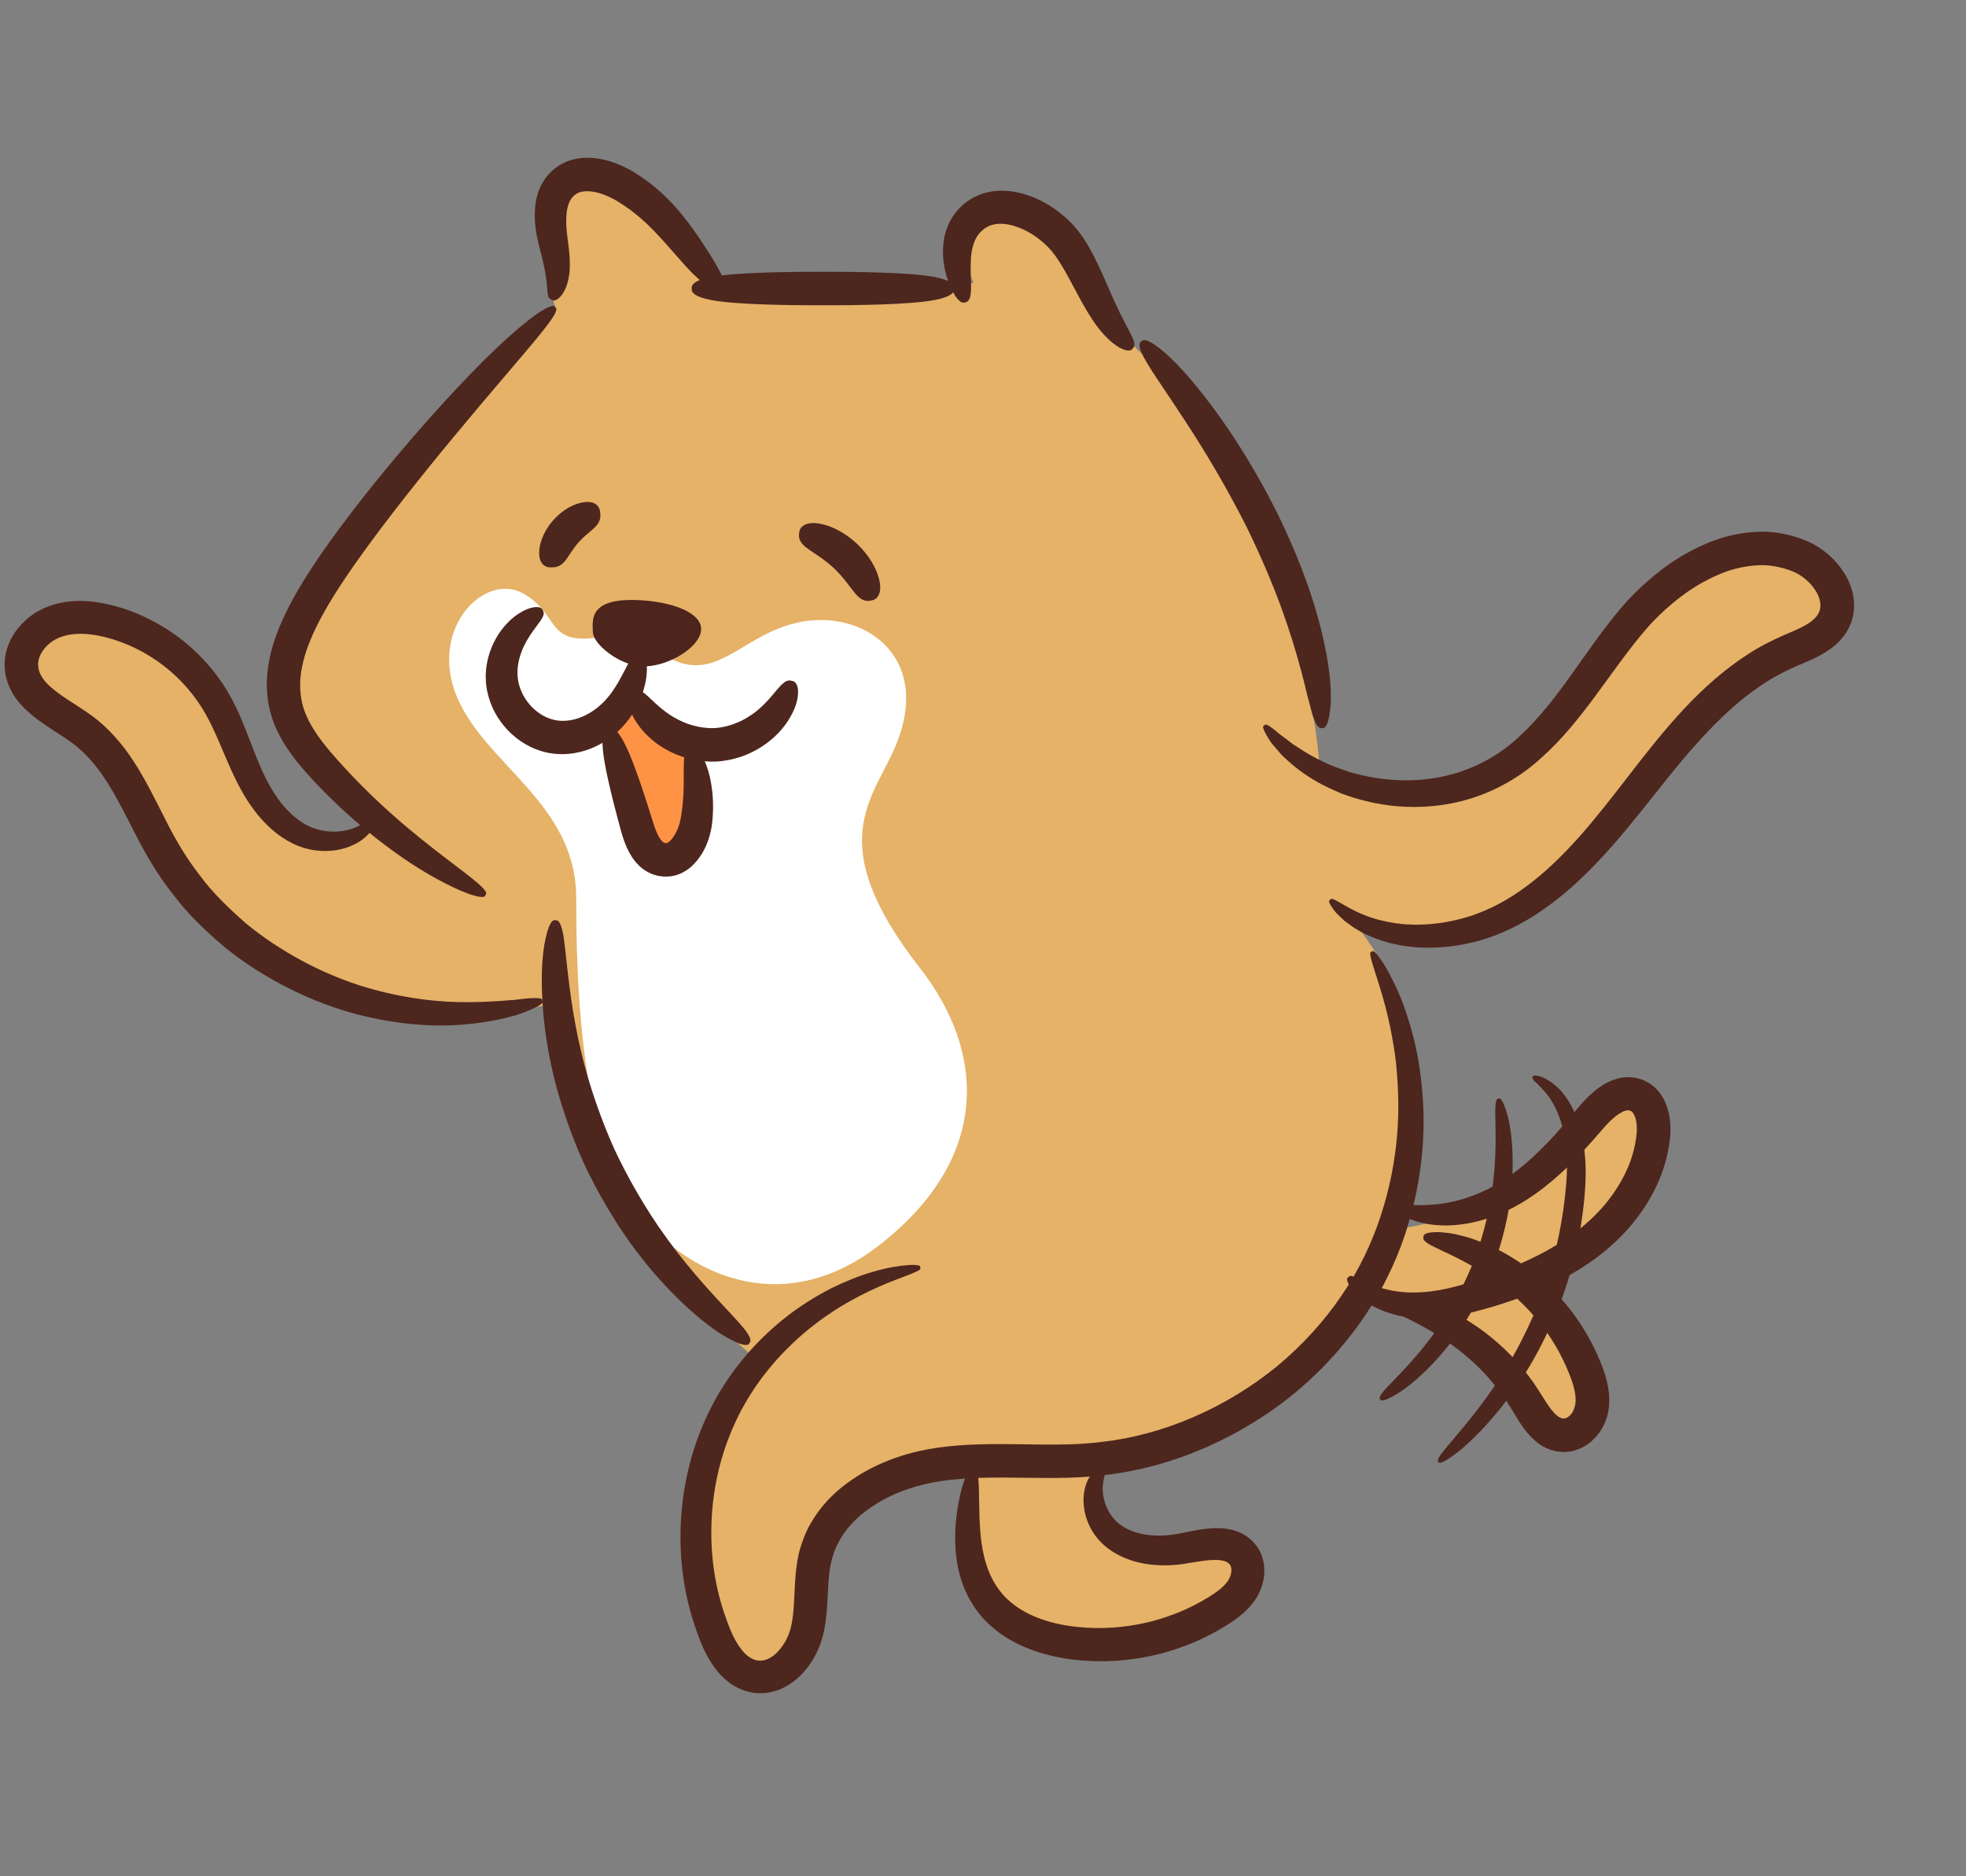 <svg width="88" height="84" xmlns="http://www.w3.org/2000/svg" xmlns:xlink="http://www.w3.org/1999/xlink" xml:space="preserve" overflow="hidden"><rect width="100%" height="100%" fill="#808080" stroke="none"/><g transform="translate(-721 -688)"><path d="M16.245 36.03C12.079 32.045 10.811 31.14 13.165 27.517 15.52 23.894 24.939 14.294 24.758 13.751 24.577 13.207 22.947 8.136 25.483 7.774 28.018 7.411 32.184 12.664 32.184 12.664L43.415 12.664C43.415 12.664 41.241 8.679 45.226 8.86 49.211 9.041 47.581 13.027 51.203 16.106 54.826 19.185 58.086 26.611 58.811 34.038 62.615 36.755 66.6 35.487 68.773 32.951 70.947 30.415 73.301 25.887 76.562 24.619 79.822 23.351 81.453 24.8 81.815 26.43 82.177 28.06 80.547 28.423 77.467 30.234 74.388 32.045 72.939 35.306 70.766 38.204 68.592 41.102 66.418 42.913 61.166 41.283L60.011 40.848C60.011 40.848 62.86 44.013 63.071 47.494 63.282 50.975 62.438 54.034 62.227 54.772 62.016 55.511 66.974 53.928 68.767 52.03 70.56 50.131 70.982 48.549 72.459 48.654 73.936 48.76 74.463 52.241 72.459 54.139 70.455 56.038 67.184 57.41 66.763 57.41 66.341 57.41 71.404 58.675 70.56 61.734 69.716 64.793 69.611 64.371 68.451 63.211 67.29 62.051 66.024 59.519 64.337 58.675 62.649 57.831 60.434 57.937 60.434 57.937 60.434 57.937 58.64 62.051 54.737 63.528 50.834 65.005 48.725 65.215 48.725 65.215 48.725 65.215 48.408 67.958 49.99 68.802 51.573 69.646 53.26 69.013 54.737 69.329 56.214 69.646 55.581 70.912 54.316 71.861 53.05 72.811 49.252 74.709 45.666 73.127 42.079 71.545 43.767 65.637 43.45 65.637 43.134 65.637 37.332 66.481 36.699 68.802 36.066 71.123 37.438 75.026 34.484 75.131 31.53 75.237 30.159 71.017 30.792 67.114 31.425 63.211 33.64 60.785 33.64 60.785 33.64 60.785 29.104 57.093 27.1 52.135 25.096 47.177 24.885 44.962 24.885 44.962 24.885 44.962 17.817 45.911 13.914 44.224 10.011 42.536 7.901 38.949 6.108 36.206 4.315 33.464 3.998 32.303 1.572 31.249-0.854 30.194 1.045 26.818 4.42 27.768 7.796 28.717 9.273 30.299 10.011 32.303 10.749 34.308 12.332 37.789 14.125 37.789 15.918 37.789 16.762 36.629 16.762 36.629L16.245 36.03Z" fill="#E5B267" transform="matrix(1.004 0 0 1 721 688)"/><path d="M27.042 28.473C24.245 29.014 25.057 27.57 23.342 26.578 21.628 25.585 19.101 28.112 20.364 31.18 21.628 34.248 25.689 35.963 25.689 40.204 25.689 44.445 25.959 49.679 27.584 52.928 29.208 56.176 34.171 59.696 39.225 55.725 44.278 51.755 43.858 46.998 41.03 43.362 36.608 37.677 38.95 35.781 39.947 33.346 41.571 29.375 38.503 27.3 35.705 27.841 32.908 28.382 31.825 30.999 29.298 29.104 28.168 28.257 27.042 28.473 27.042 28.473Z" fill="#FFFFFF" transform="matrix(1.004 0 0 1 721 688)"/><path d="M26.8 32.809C27.983 34.701 28.338 37.125 29.284 38.308 30.23 39.49 30.939 36.002 30.821 34.524 30.703 33.046 30.23 32.928 30.23 32.928 30.23 32.928 28.16 31.627 28.042 31.331 27.924 31.036 26.8 32.809 26.8 32.809Z" fill="#FF9345" transform="matrix(1.004 0 0 1 721 688)"/><path d="M59.328 31.121C59.342 30.174 59.068 28.629 58.597 27.093 58.131 25.553 57.461 24.033 56.955 22.995 56.444 21.96 55.644 20.51 54.747 19.192 53.854 17.871 52.88 16.675 52.2 16.039 51.928 15.761 51.055 15.001 50.882 15.292 50.578 15.449 51.219 16.367 51.41 16.691 51.902 17.442 52.743 18.661 53.549 19.967 54.359 21.271 55.118 22.666 55.609 23.658 56.094 24.653 56.741 26.099 57.241 27.537 57.747 28.972 58.115 30.388 58.312 31.248 58.334 31.338 58.379 31.472 58.414 31.622 58.448 31.772 58.492 31.937 58.543 32.089 58.646 32.393 58.781 32.645 58.941 32.594 59.107 32.637 59.206 32.372 59.264 32.041 59.294 31.875 59.313 31.694 59.326 31.529 59.339 31.364 59.328 31.219 59.328 31.121Z" fill="#4D261E" transform="matrix(1.004 0 0 1 721 688)"/><path d="M41.681 12.405C40.588 12.186 38.049 12.167 36.687 12.167 35.325 12.167 32.785 12.186 31.692 12.405 31.464 12.451 30.784 12.59 30.84 12.917 30.784 13.244 31.464 13.383 31.692 13.429 32.785 13.648 35.325 13.668 36.687 13.668 38.049 13.668 40.588 13.648 41.681 13.429 41.91 13.383 42.59 13.244 42.533 12.917 42.59 12.59 41.91 12.451 41.681 12.405Z" fill="#4D261E" transform="matrix(1.004 0 0 1 721 688)"/><path d="M50.188 14.523C50.043 14.248 49.858 13.879 49.66 13.434 49.459 12.989 49.244 12.469 48.991 11.926 48.861 11.654 48.728 11.377 48.571 11.105 48.498 10.969 48.411 10.835 48.33 10.703 48.239 10.568 48.139 10.425 48.038 10.299 47.624 9.792 47.153 9.422 46.732 9.167 46.311 8.913 45.752 8.652 45.056 8.561 44.708 8.524 44.323 8.521 43.934 8.634 43.739 8.674 43.553 8.772 43.368 8.857 43.199 8.971 43.015 9.074 42.879 9.222 42.579 9.488 42.364 9.83 42.231 10.177 42.098 10.524 42.05 10.867 42.041 11.173 42.027 11.79 42.162 12.27 42.28 12.613 42.375 12.911 42.752 13.7 43.045 13.531 43.374 13.499 43.278 12.673 43.284 12.412 43.279 12.095 43.253 11.678 43.32 11.274 43.386 10.869 43.538 10.504 43.833 10.282 43.896 10.212 43.982 10.188 44.05 10.134 44.136 10.111 44.207 10.062 44.3 10.053 44.47 10.005 44.67 10.013 44.867 10.037 45.268 10.097 45.66 10.27 45.955 10.45 46.252 10.629 46.596 10.9 46.888 11.243 46.961 11.331 47.023 11.417 47.096 11.516 47.165 11.624 47.239 11.729 47.307 11.846 47.448 12.072 47.581 12.319 47.716 12.565 47.982 13.063 48.247 13.58 48.527 14.036 48.804 14.493 49.103 14.886 49.374 15.143 49.483 15.252 49.717 15.462 49.956 15.585 50.198 15.708 50.427 15.746 50.502 15.597 50.632 15.492 50.564 15.282 50.468 15.074 50.372 14.863 50.247 14.639 50.188 14.523Z" fill="#4D261E" transform="matrix(1.004 0 0 1 721 688)"/><path d="M31.911 11.822C31.74 11.525 31.5 11.143 31.207 10.706 30.914 10.271 30.561 9.777 30.139 9.299 29.721 8.82 29.225 8.369 28.723 8.014 28.479 7.84 28.213 7.664 27.945 7.531 27.68 7.395 27.418 7.289 27.167 7.214 26.915 7.14 26.622 7.075 26.28 7.064 25.941 7.053 25.542 7.102 25.154 7.283 24.766 7.463 24.427 7.776 24.203 8.152 23.984 8.528 23.885 8.933 23.855 9.298 23.824 9.667 23.846 10.012 23.894 10.328 23.941 10.648 24.016 10.941 24.078 11.183 24.206 11.678 24.296 12.073 24.337 12.363 24.357 12.486 24.381 12.718 24.395 12.929 24.413 13.138 24.415 13.35 24.573 13.409 24.689 13.527 24.912 13.407 25.081 13.155 25.253 12.907 25.335 12.563 25.36 12.398 25.434 11.996 25.408 11.476 25.339 10.947 25.304 10.675 25.268 10.427 25.253 10.178 25.236 9.928 25.241 9.68 25.272 9.456 25.303 9.232 25.371 9.046 25.456 8.912 25.543 8.784 25.654 8.687 25.781 8.633 26.028 8.519 26.415 8.552 26.735 8.651 26.896 8.699 27.078 8.772 27.267 8.867 27.458 8.96 27.648 9.082 27.866 9.231 28.291 9.519 28.707 9.874 29.094 10.271 29.863 11.06 30.575 11.993 31.114 12.464 31.328 12.671 32.012 13.242 32.207 12.965 32.493 12.798 32.046 12.075 31.911 11.822Z" fill="#4D261E" transform="matrix(1.004 0 0 1 721 688)"/><path d="M19.769 38.341C19.14 37.855 18.31 37.206 17.423 36.408 16.537 35.613 15.587 34.666 14.715 33.64 14.289 33.133 13.911 32.612 13.676 32.075 13.431 31.544 13.357 30.995 13.388 30.438 13.467 29.318 13.979 28.26 14.438 27.425 15.37 25.744 17.1 23.445 18.822 21.288 20.547 19.127 22.288 17.104 23.323 15.877 23.538 15.621 23.97 15.113 24.316 14.664 24.662 14.219 24.922 13.824 24.751 13.758 24.704 13.58 24.283 13.806 23.813 14.145 23.345 14.485 22.838 14.938 22.585 15.167 21.372 16.263 19.517 18.234 17.718 20.384 15.919 22.538 14.154 24.851 13.127 26.695 12.872 27.155 12.604 27.683 12.372 28.289 12.139 28.892 11.95 29.587 11.903 30.35 11.88 30.731 11.906 31.129 11.973 31.526 12.046 31.923 12.171 32.318 12.341 32.68 12.678 33.411 13.155 34.024 13.635 34.571 15.539 36.726 17.765 38.38 19.2 39.192 19.497 39.367 20.099 39.696 20.636 39.914 21.172 40.137 21.639 40.248 21.641 40.067 21.793 39.96 21.441 39.645 21.002 39.291 20.56 38.939 20.029 38.547 19.769 38.341Z" fill="#4D261E" transform="matrix(1.004 0 0 1 721 688)"/><path d="M27.831 30.047C27.696 30.306 27.525 30.642 27.289 30.975 27.051 31.309 26.751 31.625 26.387 31.858 26.026 32.096 25.612 32.241 25.241 32.266 24.866 32.297 24.554 32.207 24.297 32.082 24.046 31.956 23.75 31.738 23.519 31.424 23.283 31.114 23.117 30.722 23.082 30.329 23.037 29.927 23.124 29.507 23.262 29.148 23.403 28.788 23.595 28.488 23.752 28.265 23.82 28.171 23.957 27.985 24.078 27.819 24.196 27.643 24.302 27.469 24.202 27.333 24.164 27.173 23.939 27.144 23.687 27.212 23.432 27.272 23.172 27.435 23.047 27.523 22.746 27.732 22.391 28.087 22.109 28.584 21.833 29.078 21.629 29.723 21.658 30.411 21.678 31.107 21.941 31.784 22.317 32.301 22.69 32.827 23.179 33.202 23.628 33.426 23.855 33.536 24.119 33.639 24.419 33.7 24.721 33.759 25.046 33.782 25.373 33.748 26.032 33.687 26.684 33.418 27.208 33.026 27.739 32.637 28.141 32.118 28.389 31.634 28.642 31.145 28.764 30.687 28.811 30.343 28.832 30.199 28.86 29.912 28.823 29.667 28.787 29.421 28.694 29.223 28.528 29.235 28.369 29.181 28.232 29.341 28.113 29.53 27.995 29.72 27.888 29.94 27.831 30.047Z" fill="#4D261E" transform="matrix(1.004 0 0 1 721 688)"/><path d="M34.605 30.92C34.356 31.219 33.969 31.704 33.439 32.044 32.919 32.4 32.3 32.572 31.878 32.594 31.455 32.621 30.821 32.524 30.263 32.232 29.696 31.956 29.255 31.52 28.972 31.253 28.907 31.2 28.799 31.081 28.664 30.989 28.539 30.895 28.383 30.822 28.237 30.896 28.074 30.928 28.012 31.089 28.003 31.282 28.002 31.47 28.055 31.682 28.095 31.781 28.253 32.271 28.778 33.004 29.555 33.471 29.938 33.708 30.37 33.886 30.794 33.986 31.218 34.087 31.629 34.108 31.966 34.093 32.303 34.069 32.709 33.999 33.118 33.848 33.527 33.7 33.935 33.472 34.288 33.191 35.005 32.636 35.44 31.847 35.539 31.341 35.567 31.238 35.595 31.021 35.572 30.835 35.539 30.644 35.459 30.492 35.294 30.48 35.14 30.424 34.994 30.514 34.88 30.622 34.758 30.729 34.664 30.86 34.605 30.92Z" fill="#4D261E" transform="matrix(1.004 0 0 1 721 688)"/><path d="M26.372 22.491C26.148 22.434 25.787 22.502 25.459 22.669 25.129 22.832 24.843 23.089 24.669 23.286 24.494 23.483 24.274 23.798 24.153 24.146 24.027 24.492 24.003 24.858 24.087 25.073 24.117 25.167 24.245 25.42 24.573 25.4 24.901 25.415 25.048 25.253 25.102 25.21 25.227 25.096 25.332 24.918 25.448 24.742 25.563 24.566 25.693 24.395 25.792 24.28 25.894 24.168 26.048 24.018 26.209 23.883 26.369 23.745 26.533 23.619 26.631 23.482 26.667 23.422 26.81 23.257 26.756 22.933 26.735 22.606 26.469 22.51 26.372 22.491Z" fill="#4D261E" transform="matrix(1.004 0 0 1 721 688)"/><path d="M39.238 26.397C39.269 26.127 39.16 25.703 38.949 25.31 38.743 24.914 38.437 24.563 38.205 24.342 37.971 24.123 37.602 23.838 37.195 23.654 36.791 23.467 36.361 23.383 36.093 23.429 35.978 23.443 35.653 23.526 35.632 23.853 35.565 24.175 35.777 24.355 35.837 24.42 35.992 24.572 36.253 24.726 36.508 24.904 36.764 25.079 37.011 25.282 37.175 25.433 37.336 25.588 37.551 25.823 37.741 26.068 37.934 26.312 38.103 26.564 38.263 26.71 38.332 26.766 38.524 26.967 38.841 26.882 39.167 26.842 39.231 26.513 39.238 26.397Z" fill="#4D261E" transform="matrix(1.004 0 0 1 721 688)"/><path d="M28.68 26.88C26.185 26.698 26.423 27.786 26.433 28.305 26.443 28.824 27.584 29.778 28.613 29.831 29.642 29.884 31.071 29.097 31.243 28.305 31.414 27.512 30.147 26.986 28.68 26.88Z" fill="#4D251D" transform="matrix(1.004 0 0 1 721 688)"/><path d="M26.882 33.607C26.939 34.195 27.15 35.138 27.397 36.108 27.46 36.35 27.524 36.594 27.588 36.835 27.62 36.956 27.652 37.075 27.684 37.193 27.72 37.32 27.758 37.45 27.802 37.58 27.893 37.84 28.003 38.103 28.166 38.355 28.328 38.604 28.547 38.849 28.828 39.011 29.106 39.175 29.463 39.278 29.862 39.236 30.268 39.198 30.638 38.979 30.889 38.732 31.395 38.222 31.619 37.628 31.727 37.013 31.888 35.883 31.717 34.846 31.489 34.254 31.443 34.13 31.342 33.888 31.206 33.704 31.071 33.518 30.905 33.395 30.76 33.475 30.439 33.527 30.499 34.219 30.483 34.447 30.48 34.723 30.49 35.081 30.472 35.482 30.463 35.683 30.448 35.894 30.425 36.111 30.412 36.219 30.398 36.329 30.381 36.439 30.364 36.545 30.345 36.671 30.324 36.752 30.246 37.115 30.044 37.498 29.866 37.653 29.776 37.732 29.725 37.748 29.7 37.746 29.67 37.748 29.621 37.739 29.591 37.719 29.555 37.702 29.494 37.646 29.421 37.538 29.349 37.43 29.274 37.271 29.205 37.085 29.17 36.991 29.138 36.89 29.104 36.782 29.068 36.665 29.032 36.547 28.995 36.428 28.92 36.191 28.843 35.95 28.767 35.712 28.458 34.76 28.132 33.85 27.866 33.322 27.754 33.102 27.42 32.447 27.122 32.596 26.791 32.629 26.858 33.361 26.882 33.607Z" fill="#4D261E" transform="matrix(1.004 0 0 1 721 688)"/><path d="M32.517 58.746C31.839 58.02 30.724 56.824 29.738 55.451 28.74 54.087 27.9 52.548 27.388 51.441 26.887 50.329 26.275 48.686 25.898 47.038 25.507 45.394 25.334 43.768 25.229 42.781 25.171 42.371 25.106 41.13 24.769 41.204 24.454 41.068 24.238 42.346 24.206 42.783 24.091 43.82 24.151 45.569 24.503 47.338 24.841 49.112 25.486 50.876 26.023 52.064 26.569 53.247 27.479 54.891 28.598 56.308 29.703 57.734 30.985 58.924 31.844 59.518 32.195 59.779 33.302 60.454 33.406 60.127 33.682 59.921 32.788 59.058 32.517 58.746Z" fill="#4D261E" transform="matrix(1.004 0 0 1 721 688)"/><path d="M62.269 47.922C62.34 48.775 62.378 49.774 62.283 50.874 62.185 51.971 61.968 53.169 61.571 54.388 61.179 55.609 60.6 56.845 59.812 57.999 59.03 59.156 58.052 60.235 56.933 61.167 54.684 63.018 51.861 64.25 49.129 64.552 47.773 64.729 46.404 64.662 45.085 64.654 43.766 64.638 42.488 64.671 41.322 64.891 40.152 65.117 38.872 65.566 37.699 66.451 37.116 66.891 36.568 67.459 36.165 68.164 35.954 68.509 35.804 68.898 35.681 69.296 35.562 69.698 35.509 70.103 35.472 70.49 35.405 71.266 35.42 71.987 35.308 72.623 35.276 72.787 35.249 72.924 35.2 73.058 35.158 73.196 35.093 73.328 35.028 73.458 34.887 73.712 34.704 73.945 34.503 74.105 34.299 74.264 34.093 74.347 33.904 74.346 33.708 74.353 33.513 74.277 33.321 74.121 33.126 73.966 32.943 73.716 32.786 73.436 32.628 73.156 32.505 72.831 32.381 72.49 31.393 69.789 31.566 66.784 32.466 64.429 32.691 63.839 32.949 63.28 33.252 62.772 33.543 62.257 33.874 61.791 34.212 61.365 34.894 60.516 35.62 59.839 36.29 59.319 36.568 59.098 37.001 58.792 37.504 58.477 38.012 58.172 38.593 57.867 39.144 57.622 40.245 57.13 41.221 56.883 41.012 56.745 41.173 56.561 40.129 56.578 38.896 56.943 38.282 57.124 37.631 57.391 37.059 57.675 36.492 57.969 36.003 58.271 35.687 58.491 34.927 59.01 34.098 59.71 33.312 60.617 32.922 61.073 32.539 61.576 32.197 62.138 31.844 62.694 31.538 63.309 31.271 63.961 30.206 66.56 29.954 69.897 31.036 72.966 31.169 73.342 31.311 73.735 31.524 74.125 31.738 74.511 31.998 74.903 32.396 75.236 32.786 75.568 33.339 75.816 33.911 75.803 34.198 75.811 34.476 75.739 34.732 75.647 34.985 75.546 35.21 75.41 35.409 75.256 35.803 74.945 36.093 74.566 36.319 74.165 36.426 73.961 36.525 73.754 36.597 73.534 36.676 73.315 36.725 73.084 36.763 72.883 36.909 72.048 36.889 71.288 36.954 70.624 37.008 69.955 37.164 69.415 37.458 68.913 37.744 68.413 38.15 67.986 38.609 67.641 39.529 66.945 40.615 66.553 41.6 66.366 42.602 66.176 43.779 66.137 45.071 66.152 46.363 66.156 47.792 66.228 49.309 66.029 52.333 65.681 55.412 64.311 57.847 62.262 59.06 61.23 60.115 60.036 60.952 58.754 61.795 57.474 62.403 56.105 62.797 54.77 63.195 53.434 63.39 52.135 63.45 50.951 63.508 49.766 63.417 48.699 63.285 47.796 63.189 47.04 62.843 45.552 62.326 44.387 62.067 43.806 61.803 43.294 61.57 42.973 61.346 42.648 61.194 42.495 61.161 42.616 60.925 42.535 61.312 43.465 61.645 44.63 61.987 45.796 62.222 47.207 62.269 47.922Z" fill="#4D261E" transform="matrix(1.004 0 0 1 721 688)"/><path d="M63.323 42.418C64.087 42.458 64.983 42.38 65.937 42.117 66.889 41.848 67.895 41.366 68.816 40.709 69.753 40.06 70.629 39.239 71.452 38.346 72.273 37.45 73.044 36.48 73.806 35.515 75.314 33.592 76.897 31.698 78.747 30.532 79.207 30.233 79.672 30.006 80.157 29.793 80.658 29.575 81.237 29.363 81.782 28.913 82.049 28.687 82.301 28.392 82.454 28.046 82.619 27.703 82.679 27.312 82.655 26.958 82.606 26.239 82.284 25.685 81.934 25.257 81.575 24.831 81.114 24.46 80.543 24.215 80.011 23.992 79.419 23.848 78.802 23.808 78.186 23.786 77.56 23.864 76.952 24.028 76.343 24.192 75.765 24.454 75.209 24.761 74.652 25.069 74.13 25.443 73.638 25.858 73.147 26.274 72.68 26.728 72.261 27.231 71.434 28.212 70.733 29.259 70.025 30.247 69.319 31.237 68.601 32.171 67.79 32.922 66.988 33.691 66.085 34.215 65.149 34.537 64.212 34.856 63.26 34.96 62.401 34.93 61.538 34.901 60.769 34.739 60.124 34.551 59.862 34.452 59.457 34.33 59.036 34.122 58.608 33.928 58.16 33.665 57.765 33.395 57.556 33.273 57.393 33.113 57.221 32.994 57.048 32.875 56.914 32.749 56.794 32.653 56.553 32.463 56.39 32.378 56.372 32.484 56.259 32.477 56.311 32.646 56.473 32.929 56.554 33.071 56.657 33.245 56.807 33.411 56.956 33.577 57.105 33.786 57.307 33.954 57.687 34.318 58.151 34.669 58.605 34.932 59.052 35.21 59.492 35.384 59.781 35.516 60.488 35.784 61.349 36.019 62.333 36.098 63.314 36.178 64.42 36.102 65.54 35.758 66.656 35.42 67.79 34.785 68.711 33.932 69.654 33.092 70.444 32.088 71.179 31.085 71.916 30.082 72.613 29.07 73.375 28.182 73.745 27.745 74.158 27.35 74.587 26.992 75.016 26.634 75.468 26.314 75.935 26.06 76.4 25.806 76.875 25.593 77.348 25.469 77.821 25.344 78.286 25.29 78.726 25.305 79.164 25.337 79.573 25.437 79.947 25.591 80.278 25.732 80.567 25.964 80.781 26.218 80.884 26.346 80.977 26.484 81.046 26.628 81.109 26.771 81.149 26.916 81.157 27.049 81.175 27.311 81.081 27.538 80.814 27.769 80.545 28.002 80.093 28.198 79.57 28.419 79.031 28.655 78.466 28.936 77.947 29.277 76.897 29.954 75.939 30.808 75.079 31.736 74.214 32.663 73.433 33.66 72.681 34.638 71.93 35.615 71.196 36.568 70.436 37.431 69.675 38.29 68.888 39.062 68.066 39.668 67.245 40.289 66.41 40.724 65.596 40.998 64.778 41.264 64.002 41.377 63.339 41.394 63.269 41.396 63.191 41.398 63.106 41.401 63.021 41.397 62.929 41.393 62.831 41.388 62.634 41.388 62.418 41.355 62.188 41.329 61.736 41.255 61.236 41.141 60.806 40.957 59.932 40.617 59.336 40.064 59.306 40.292 59.193 40.297 59.262 40.46 59.458 40.728 59.551 40.867 59.706 40.997 59.87 41.159 59.951 41.242 60.054 41.304 60.154 41.382 60.257 41.454 60.359 41.54 60.477 41.601 60.934 41.89 61.492 42.092 62.007 42.229 62.267 42.286 62.515 42.343 62.74 42.364 62.852 42.379 62.958 42.392 63.056 42.404 63.154 42.409 63.243 42.414 63.323 42.418Z" fill="#4D261E" transform="matrix(1.004 0 0 1 721 688)"/><path d="M20.411 44.862C19.233 44.838 17.663 44.639 15.974 44.097 14.291 43.543 12.509 42.613 10.96 41.336 10.212 40.673 9.475 39.973 8.892 39.168 8.281 38.383 7.8 37.546 7.357 36.659 6.913 35.779 6.477 34.884 5.951 34.073 5.427 33.264 4.783 32.541 4.084 32.036 3.416 31.546 2.657 31.15 2.14 30.645 1.891 30.391 1.741 30.144 1.709 29.869 1.668 29.615 1.755 29.326 1.965 29.056 2.069 28.924 2.198 28.8 2.345 28.703 2.493 28.605 2.646 28.534 2.835 28.477 3.203 28.368 3.632 28.349 4.079 28.408 4.525 28.464 4.993 28.592 5.439 28.761 5.887 28.93 6.318 29.147 6.724 29.403 7.535 29.914 8.236 30.585 8.767 31.336 9.301 32.077 9.652 32.945 10.016 33.8 10.374 34.653 10.764 35.505 11.278 36.2 11.78 36.899 12.405 37.447 13.038 37.756 13.293 37.887 13.739 38.054 14.227 38.088 14.716 38.13 15.262 38.053 15.71 37.845 16.165 37.65 16.496 37.317 16.642 37.056 16.79 36.791 16.788 36.622 16.688 36.639 16.647 36.541 16.523 36.638 16.324 36.776 16.125 36.914 15.832 37.085 15.469 37.164 15.112 37.253 14.697 37.252 14.346 37.178 13.988 37.107 13.716 36.974 13.526 36.856 13.081 36.584 12.63 36.142 12.241 35.535 11.844 34.933 11.532 34.18 11.205 33.319 10.875 32.468 10.523 31.486 9.893 30.561 9.278 29.646 8.457 28.831 7.495 28.203 6.527 27.577 5.45 27.128 4.272 26.955 3.681 26.873 3.044 26.879 2.422 27.058 2.117 27.145 1.797 27.285 1.522 27.469 1.245 27.651 1.002 27.877 0.796 28.137 0.591 28.396 0.424 28.695 0.319 29.023 0.215 29.35 0.179 29.718 0.227 30.058 0.26 30.395 0.388 30.719 0.538 30.998 0.693 31.281 0.888 31.501 1.08 31.703 1.471 32.087 1.869 32.359 2.229 32.599 2.59 32.836 2.92 33.044 3.196 33.247 3.734 33.636 4.235 34.188 4.696 34.892 5.157 35.597 5.573 36.435 6.032 37.336 6.484 38.232 7.045 39.201 7.733 40.064 8.394 40.954 9.216 41.721 10.054 42.438 11.781 43.819 13.752 44.788 15.599 45.324 17.453 45.848 19.163 45.973 20.426 45.885 20.954 45.857 22.005 45.737 22.855 45.489 23.069 45.442 23.266 45.36 23.443 45.291 23.619 45.22 23.774 45.152 23.897 45.09 24.142 44.966 24.26 44.863 24.175 44.801 24.212 44.707 24.053 44.675 23.784 44.682 23.65 44.686 23.488 44.699 23.308 44.719 23.127 44.738 22.931 44.774 22.72 44.779 21.885 44.857 20.903 44.879 20.411 44.862Z" fill="#4D261E" transform="matrix(1.004 0 0 1 721 688)"/><path d="M62.01 58.805C62.805 59.063 63.947 59.105 65.123 58.862 65.715 58.747 66.314 58.577 66.92 58.385 67.528 58.19 68.153 57.963 68.772 57.688 70.009 57.144 71.221 56.394 72.173 55.448 73.125 54.51 73.785 53.409 74.126 52.417 74.209 52.169 74.287 51.903 74.347 51.618 74.373 51.474 74.407 51.33 74.423 51.178 74.443 51.03 74.465 50.875 74.47 50.697 74.482 50.353 74.455 49.99 74.334 49.597 74.271 49.401 74.182 49.197 74.045 48.998 73.909 48.8 73.719 48.606 73.486 48.469 73.254 48.333 72.998 48.254 72.725 48.229 72.451 48.204 72.19 48.257 71.965 48.334 71.51 48.494 71.19 48.749 70.909 49.004 70.768 49.133 70.642 49.266 70.521 49.401L70.346 49.605 70.192 49.791C69.989 50.036 69.784 50.28 69.578 50.515 68.754 51.462 67.88 52.292 66.995 52.855 66.124 53.425 65.24 53.711 64.569 53.839 64.289 53.897 63.723 53.966 63.232 53.954 62.743 53.951 62.318 53.893 62.326 54.075 62.19 54.192 62.556 54.485 63.106 54.666 63.651 54.855 64.343 54.877 64.683 54.857 65.498 54.823 66.586 54.569 67.656 53.955 68.727 53.357 69.743 52.449 70.638 51.469 70.865 51.225 71.083 50.975 71.298 50.726L71.458 50.54 71.603 50.378C71.699 50.273 71.797 50.174 71.895 50.088 72.089 49.912 72.296 49.777 72.442 49.733 72.591 49.684 72.642 49.711 72.723 49.746 72.78 49.779 72.854 49.873 72.909 50.046 72.961 50.215 72.983 50.431 72.973 50.639 72.971 50.739 72.954 50.853 72.938 50.971 72.927 51.086 72.899 51.197 72.88 51.307 72.834 51.526 72.773 51.732 72.708 51.927 72.442 52.701 71.913 53.603 71.122 54.396 70.338 55.19 69.292 55.868 68.178 56.392 67.622 56.656 67.048 56.885 66.481 57.091 65.911 57.296 65.359 57.479 64.844 57.61 63.809 57.882 62.906 57.917 62.243 57.809 61.964 57.775 61.42 57.641 60.983 57.443 60.541 57.257 60.196 57.013 60.12 57.178 59.944 57.219 60.138 57.66 60.586 58.048 61.023 58.443 61.677 58.715 62.01 58.805Z" fill="#4D261E" transform="matrix(1.004 0 0 1 721 688)"/><path d="M62.877 59.094C63.836 59.56 65.382 60.483 66.535 61.887 66.821 62.235 67.096 62.598 67.325 62.981 67.561 63.35 67.802 63.831 68.198 64.267 68.4 64.486 68.656 64.704 68.987 64.851 69.321 64.995 69.698 65.04 70.059 64.972 70.414 64.898 70.71 64.732 70.933 64.539 71.159 64.346 71.327 64.127 71.45 63.901 71.572 63.683 71.671 63.399 71.71 63.138 71.752 62.874 71.756 62.6 71.726 62.338 71.666 61.81 71.504 61.322 71.308 60.87 70.926 59.947 70.366 59.024 69.682 58.236 68.998 57.447 68.204 56.79 67.432 56.312 66.66 55.831 65.913 55.532 65.341 55.367 65.22 55.336 65.039 55.289 64.837 55.244 64.634 55.205 64.405 55.179 64.198 55.162 63.776 55.149 63.435 55.202 63.467 55.374 63.383 55.525 63.673 55.7 64.022 55.863 64.195 55.955 64.385 56.037 64.555 56.117 64.723 56.199 64.874 56.273 64.974 56.323 65.45 56.568 66.074 56.904 66.716 57.377 67.36 57.847 68.02 58.452 68.589 59.151 69.156 59.851 69.616 60.648 69.93 61.431 70.099 61.825 70.205 62.194 70.236 62.495 70.253 62.647 70.247 62.78 70.23 62.898 70.209 63.019 70.181 63.089 70.134 63.178 70.049 63.347 69.875 63.485 69.768 63.502 69.665 63.517 69.525 63.503 69.291 63.257 69.179 63.138 69.063 62.979 68.946 62.801 68.827 62.621 68.713 62.421 68.563 62.197 68.285 61.755 67.956 61.341 67.612 60.951 66.915 60.174 66.115 59.528 65.336 59.064 64.561 58.593 63.816 58.295 63.243 58.137 63.005 58.065 62.521 57.953 62.103 57.931 61.684 57.909 61.341 57.967 61.371 58.137 61.285 58.289 61.576 58.459 61.923 58.632 62.272 58.804 62.679 58.988 62.877 59.094Z" fill="#4D261E" transform="matrix(1.004 0 0 1 721 688)"/><path d="M48.426 67.938C48.547 68.34 48.791 68.798 49.227 69.183 49.641 69.548 50.197 69.821 50.797 69.958 51.398 70.097 52.04 70.111 52.679 70.028 52.966 69.983 53.258 69.936 53.553 69.889 53.822 69.851 54.085 69.826 54.303 69.842 54.416 69.845 54.505 69.868 54.587 69.886 54.659 69.914 54.72 69.937 54.756 69.971 54.793 70 54.832 70.046 54.854 70.085 54.876 70.122 54.889 70.173 54.897 70.235 54.913 70.359 54.876 70.534 54.802 70.675 54.727 70.818 54.594 70.976 54.428 71.117 54.093 71.401 53.615 71.671 53.202 71.885 52.778 72.102 52.363 72.265 51.983 72.394 51.224 72.655 50.255 72.86 49.2 72.884 48.15 72.907 46.999 72.763 46.041 72.333 45.56 72.122 45.141 71.834 44.808 71.495 44.484 71.148 44.236 70.746 44.072 70.322 43.741 69.469 43.693 68.579 43.668 67.914 43.662 67.63 43.65 67.065 43.639 66.584 43.622 66.095 43.57 65.684 43.397 65.731 43.247 65.635 43.068 66.009 42.922 66.49 42.774 66.97 42.678 67.564 42.645 67.868 42.599 68.228 42.572 68.658 42.59 69.145 42.61 69.63 42.678 70.177 42.861 70.748 43.042 71.319 43.355 71.906 43.801 72.42 44.255 72.926 44.827 73.337 45.438 73.627 46.67 74.213 48.009 74.383 49.228 74.372 50.455 74.355 51.58 74.119 52.462 73.816 52.904 73.666 53.387 73.475 53.88 73.221 54.127 73.093 54.378 72.954 54.628 72.799 54.877 72.647 55.142 72.468 55.406 72.239 55.669 72.007 55.928 71.721 56.122 71.341 56.308 70.958 56.41 70.528 56.351 70.056 56.321 69.822 56.248 69.578 56.117 69.356 55.985 69.136 55.819 68.955 55.614 68.804 55.41 68.652 55.187 68.564 54.972 68.5 54.761 68.449 54.553 68.418 54.365 68.417 53.982 68.404 53.647 68.453 53.332 68.507 53.026 68.56 52.713 68.634 52.478 68.675 51.976 68.762 51.484 68.772 51.052 68.7 50.618 68.629 50.249 68.477 49.962 68.272 49.697 68.084 49.504 67.824 49.383 67.575 49.272 67.373 49.132 66.917 49.166 66.519 49.179 66.32 49.23 66.144 49.258 66 49.297 65.867 49.301 65.754 49.22 65.724 49.187 65.638 49.084 65.648 48.923 65.742 48.776 65.844 48.588 66.048 48.47 66.324 48.35 66.598 48.299 66.925 48.307 67.217 48.315 67.51 48.369 67.771 48.426 67.938Z" fill="#4D261E" transform="matrix(1.004 0 0 1 721 688)"/><path d="M65.389 64.67C66.09 64.047 67.142 62.871 67.997 61.487 68.859 60.107 69.525 58.548 69.873 57.425 70.24 56.308 70.597 54.648 70.679 53.021 70.727 52.198 70.663 51.372 70.484 50.654 70.31 49.934 70.002 49.326 69.674 48.939 69.55 48.77 69.238 48.471 68.925 48.307 68.845 48.268 68.771 48.23 68.701 48.203 68.628 48.182 68.563 48.166 68.508 48.157 68.399 48.14 68.334 48.153 68.335 48.209 68.294 48.242 68.325 48.306 68.393 48.382 68.427 48.42 68.47 48.461 68.52 48.504 68.567 48.552 68.618 48.603 68.671 48.657 68.883 48.869 69.096 49.141 69.178 49.297 69.4 49.651 69.617 50.176 69.736 50.82 69.858 51.462 69.892 52.208 69.828 52.968 69.713 54.514 69.368 56.089 69.019 57.153 68.687 58.223 68.058 59.708 67.269 61.045 66.485 62.385 65.535 63.553 64.95 64.244 64.719 64.546 63.934 65.363 64.132 65.45 64.186 65.663 65.108 64.946 65.389 64.67Z" fill="#4D261E" transform="matrix(1.004 0 0 1 721 688)"/><path d="M62.604 62.189C63.202 61.765 64.093 60.916 64.839 59.89 65.596 58.871 66.182 57.686 66.52 56.835 66.85 55.981 67.224 54.714 67.36 53.452 67.508 52.192 67.431 50.964 67.28 50.247 67.228 49.943 66.983 49.066 66.809 49.182 66.601 49.153 66.676 50.023 66.672 50.314 66.689 51.011 66.691 52.164 66.515 53.342 66.35 54.522 65.994 55.706 65.685 56.509 65.367 57.307 64.824 58.419 64.144 59.397 63.474 60.381 62.69 61.226 62.203 61.727 62.009 61.943 61.363 62.531 61.536 62.651 61.585 62.853 62.36 62.377 62.604 62.189Z" fill="#4D261E" transform="matrix(1.004 0 0 1 721 688)"/></g></svg>